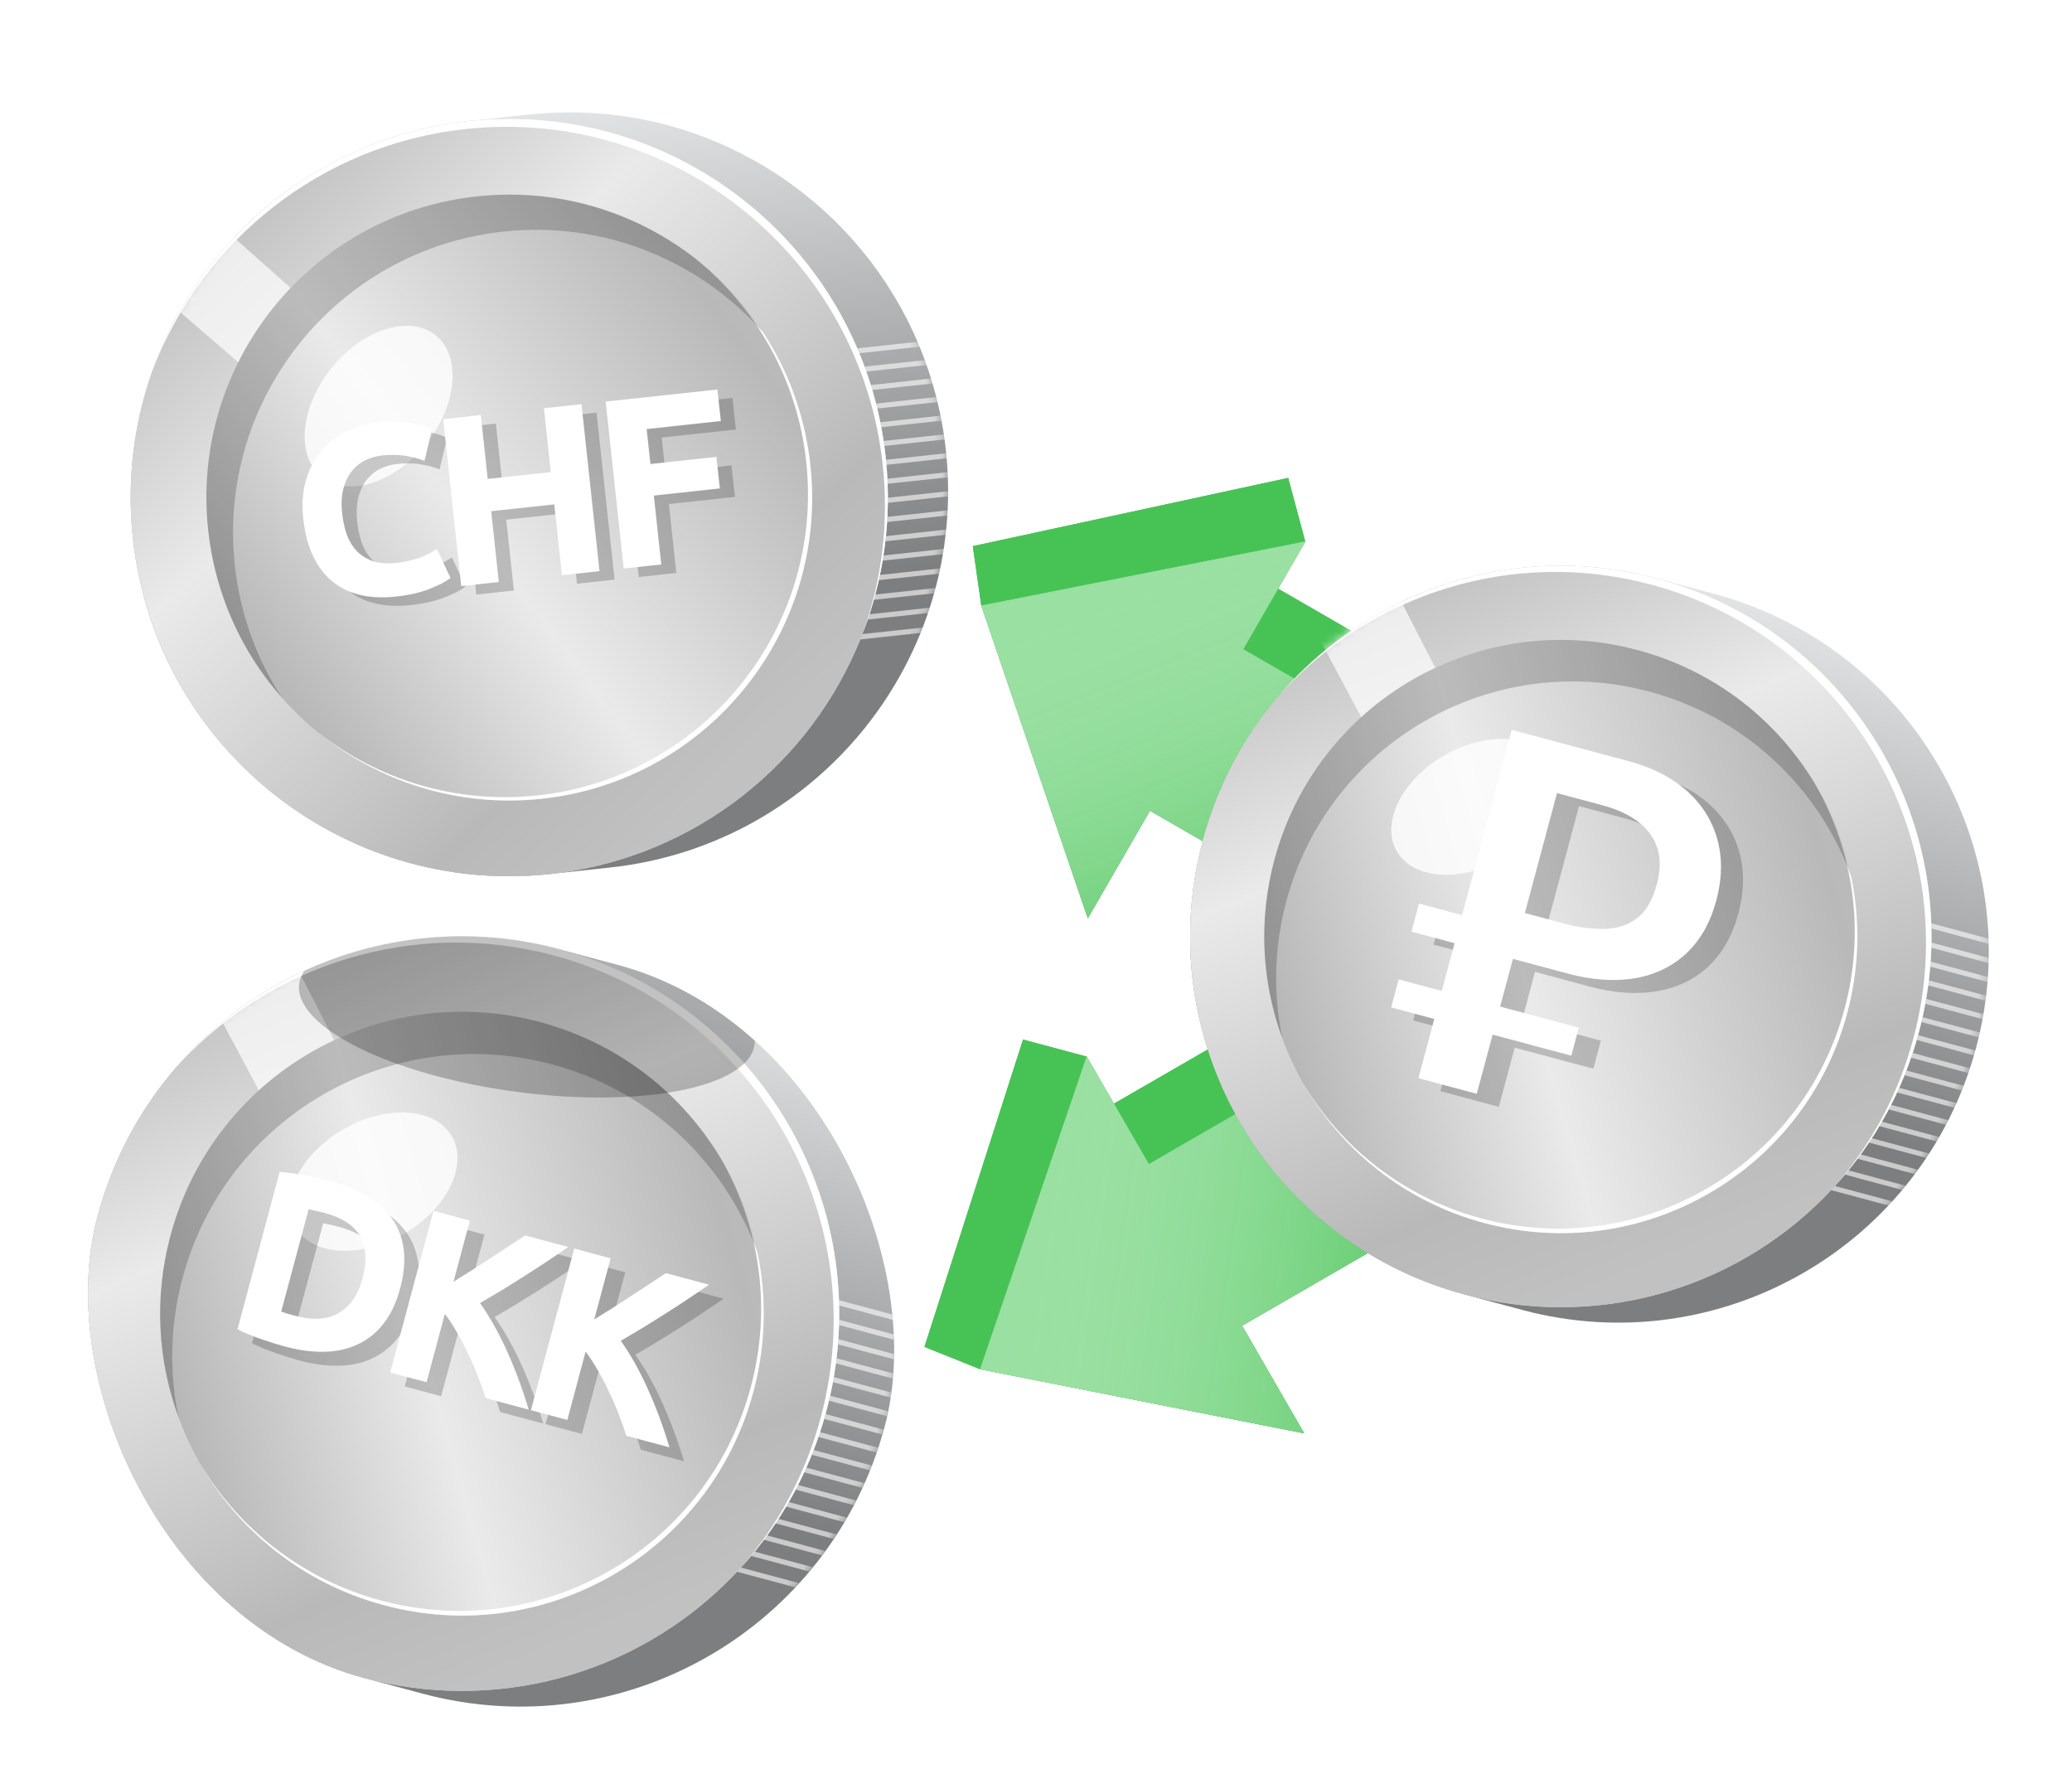<svg width="254" height="218" viewBox="0 0 254 218" fill="none" xmlns="http://www.w3.org/2000/svg">
<g clip-path="url(#clip0_346_41154)">
<g clip-path="url(#clip1_346_41154)">
<path d="M11.968 149.029C18.577 124.362 43.932 109.723 68.599 116.333L75.746 118.248C100.413 124.857 115.051 150.212 108.442 174.879C101.832 199.547 76.477 214.185 51.81 207.576L44.664 205.661C19.997 199.051 5.358 173.696 11.968 149.029Z" fill="url(#paint0_linear_346_41154)"/>
<mask id="mask0_346_41154" style="mask-type:alpha" maskUnits="userSpaceOnUse" x="10" y="114" width="101" height="96">
<path d="M11.968 149.03C18.577 124.363 43.932 109.724 68.599 116.334L75.746 118.249C100.413 124.858 115.051 150.213 108.442 174.88C101.832 199.548 76.477 214.186 51.81 207.577L44.664 205.662C19.997 199.052 5.358 173.697 11.968 149.03Z" fill="url(#paint1_linear_346_41154)"/>
</mask>
<g mask="url(#mask0_346_41154)">
<path fill-rule="evenodd" clip-rule="evenodd" d="M97.979 158.69L115.413 163.362L115.574 162.761L98.14 158.09L97.979 158.69ZM97.379 160.929L114.814 165.6L114.975 165L97.54 160.328L97.379 160.929ZM114.214 167.839L96.78 163.167L96.941 162.567L114.375 167.238L114.214 167.839ZM96.18 165.406L113.614 170.077L113.775 169.477L96.341 164.805L96.18 165.406ZM113.014 172.316L95.58 167.644L95.741 167.044L113.175 171.715L113.014 172.316ZM94.98 169.883L112.415 174.554L112.575 173.954L95.141 169.282L94.98 169.883ZM111.815 176.792L94.38 172.121L94.541 171.52L111.976 176.192L111.815 176.792ZM93.781 174.359L111.215 179.031L111.376 178.43L93.942 173.759L93.781 174.359ZM110.615 181.269L93.181 176.598L93.342 175.998L110.776 180.669L110.615 181.269ZM92.581 178.836L110.015 183.508L110.176 182.908L92.742 178.236L92.581 178.836ZM109.416 185.746L91.981 181.075L92.142 180.474L109.577 185.145L109.416 185.746ZM91.382 183.313L108.816 187.985L108.977 187.384L91.543 182.712L91.382 183.313ZM108.216 190.223L90.782 185.552L90.943 184.951L108.377 189.622L108.216 190.223ZM90.182 187.79L107.616 192.461L107.777 191.861L90.343 187.189L90.182 187.79ZM107.017 194.7L89.582 190.028L89.743 189.428L107.177 194.099L107.017 194.7ZM88.983 192.267L106.417 196.938L106.578 196.338L89.143 191.666L88.983 192.267Z" fill="white" fill-opacity="0.6"/>
</g>
<circle cx="56.632" cy="160.997" r="46.239" transform="rotate(15 56.632 160.997)" fill="#D9D9D9"/>
<circle cx="56.632" cy="160.997" r="46.239" transform="rotate(15 56.632 160.997)" fill="url(#paint2_linear_346_41154)"/>
<mask id="mask1_346_41154" style="mask-type:alpha" maskUnits="userSpaceOnUse" x="10" y="114" width="93" height="94">
<circle cx="56.632" cy="160.998" r="46.239" transform="rotate(15 56.632 160.998)" fill="#D9D9D9"/>
<circle cx="56.632" cy="160.998" r="46.239" transform="rotate(15 56.632 160.998)" fill="url(#paint3_linear_346_41154)"/>
</mask>
<g mask="url(#mask1_346_41154)">
<path opacity="0.7" d="M45.063 135.45L31.065 108.191L21.323 114.117L33.331 136.646L45.063 135.45Z" fill="white"/>
</g>
<path fill-rule="evenodd" clip-rule="evenodd" d="M90.915 192.039C95.695 186.768 99.326 180.311 101.295 172.964C107.905 148.297 93.266 122.942 68.599 116.332C50.923 111.596 32.894 117.771 21.662 130.727C32.933 118.3 50.592 112.465 67.913 117.106C92.58 123.715 107.219 149.07 100.609 173.737C98.736 180.729 95.357 186.914 90.915 192.039Z" fill="white"/>
<circle cx="56.632" cy="160.998" r="36.992" transform="rotate(15 56.632 160.998)" fill="url(#paint4_linear_346_41154)"/>
<path fill-rule="evenodd" clip-rule="evenodd" d="M46.729 196.162C66.463 201.449 86.747 189.738 92.034 170.005C94.65 160.242 93.106 150.345 88.488 142.195C93.36 150.45 95.039 160.582 92.362 170.572C87.075 190.305 66.791 202.016 47.057 196.729C37.086 194.057 29.163 187.556 24.446 179.232C29.198 187.284 36.986 193.551 46.729 196.162Z" fill="white"/>
<path fill-rule="evenodd" clip-rule="evenodd" d="M92.858 153.474C88.854 142.555 79.776 133.69 67.689 130.451C47.955 125.163 27.671 136.874 22.384 156.608C20.834 162.39 20.744 168.22 21.888 173.706C19.355 166.799 18.852 159.07 20.901 151.424C26.188 131.69 46.472 119.979 66.206 125.267C80.157 129.005 90.098 140.238 92.858 153.474Z" fill="black" fill-opacity="0.2"/>
<g filter="url(#filter0_f_346_41154)">
<ellipse cx="45.783" cy="144.822" rx="7.398" ry="11.098" transform="rotate(60 45.783 144.822)" fill="white" fill-opacity="0.8"/>
</g>
<path d="M36.262 162.454C36.467 162.529 36.7 162.612 36.962 162.702C37.248 162.779 37.581 162.868 37.962 162.97C40.192 163.568 41.991 163.447 43.359 162.609C44.747 161.776 45.706 160.368 46.237 158.386C46.794 156.309 46.7 154.599 45.957 153.256C45.214 151.913 43.728 150.943 41.498 150.346C41.193 150.264 40.876 150.189 40.547 150.121C40.223 150.035 39.913 149.972 39.617 149.934L36.262 162.454ZM50.839 159.619C50.38 161.334 49.712 162.759 48.836 163.893C47.961 165.027 46.915 165.88 45.699 166.453C44.503 167.031 43.143 167.341 41.621 167.382C40.098 167.424 38.46 167.209 36.707 166.74C35.907 166.525 34.983 166.237 33.936 165.875C32.885 165.531 31.872 165.117 30.899 164.632L36.069 145.337C37.149 145.422 38.25 145.584 39.37 145.823C40.515 146.048 41.488 146.268 42.288 146.483C43.984 146.937 45.467 147.539 46.737 148.287C48.026 149.041 49.056 149.961 49.828 151.046C50.599 152.131 51.081 153.383 51.272 154.803C51.463 156.223 51.319 157.828 50.839 159.619ZM61.311 173.056C61.084 172.301 60.794 171.478 60.44 170.587C60.111 169.681 59.722 168.77 59.273 167.854C58.849 166.923 58.385 166.022 57.883 165.153C57.386 164.264 56.866 163.461 56.323 162.743L54.079 171.118L49.619 169.924L54.927 150.114L59.386 151.309L57.38 158.798C58.869 157.89 60.371 156.934 61.886 155.931C63.425 154.914 64.85 153.978 66.161 153.124L71.449 154.541C69.667 155.78 67.891 156.958 66.121 158.077C64.37 159.201 62.539 160.314 60.631 161.416C61.86 163.155 62.966 165.126 63.948 167.329C64.949 169.538 65.833 171.919 66.599 174.473L61.311 173.056ZM78.564 177.679C78.338 176.924 78.048 176.101 77.694 175.21C77.365 174.305 76.976 173.393 76.527 172.477C76.102 171.546 75.639 170.646 75.137 169.776C74.64 168.887 74.12 168.084 73.576 167.366L71.332 175.742L66.873 174.547L72.181 154.737L76.64 155.932L74.633 163.422C76.123 162.513 77.625 161.558 79.139 160.554C80.678 159.537 82.103 158.601 83.415 157.748L88.703 159.164C86.921 160.403 85.145 161.581 83.374 162.7C81.623 163.824 79.793 164.937 77.884 166.039C79.114 167.778 80.219 169.749 81.202 171.952C82.203 174.161 83.087 176.542 83.852 179.096L78.564 177.679Z" fill="black" fill-opacity="0.2"/>
<g filter="url(#filter1_i_346_41154)">
<path d="M34.475 161.974C34.68 162.049 34.913 162.132 35.175 162.223C35.461 162.299 35.794 162.389 36.175 162.491C38.405 163.088 40.204 162.968 41.572 162.129C42.96 161.296 43.919 159.889 44.45 157.907C45.007 155.83 44.913 154.12 44.17 152.777C43.427 151.434 41.941 150.464 39.711 149.866C39.406 149.784 39.089 149.71 38.76 149.642C38.436 149.555 38.126 149.493 37.83 149.454L34.475 161.974ZM49.052 159.14C48.593 160.855 47.925 162.279 47.049 163.413C46.174 164.547 45.128 165.4 43.912 165.973C42.716 166.552 41.356 166.861 39.834 166.903C38.311 166.944 36.673 166.73 34.92 166.26C34.12 166.046 33.196 165.757 32.15 165.395C31.098 165.052 30.085 164.638 29.112 164.152L34.282 144.858C35.362 144.943 36.463 145.105 37.584 145.344C38.728 145.569 39.701 145.789 40.501 146.003C42.197 146.458 43.68 147.059 44.95 147.808C46.239 148.562 47.269 149.481 48.041 150.566C48.812 151.651 49.294 152.903 49.485 154.323C49.676 155.743 49.532 157.349 49.052 159.14ZM59.524 172.577C59.297 171.822 59.007 170.998 58.654 170.107C58.324 169.202 57.935 168.291 57.486 167.374C57.062 166.443 56.598 165.543 56.096 164.673C55.599 163.784 55.079 162.981 54.536 162.264L52.292 170.639L47.833 169.444L53.14 149.635L57.6 150.83L55.593 158.319C57.082 157.411 58.584 156.455 60.099 155.452C61.638 154.434 63.063 153.499 64.374 152.645L69.662 154.062C67.88 155.3 66.104 156.479 64.334 157.597C62.583 158.721 60.753 159.834 58.844 160.936C60.073 162.675 61.179 164.646 62.161 166.85C63.163 169.058 64.046 171.44 64.812 173.994L59.524 172.577ZM76.777 177.2C76.551 176.445 76.261 175.622 75.907 174.73C75.578 173.825 75.189 172.914 74.74 171.997C74.315 171.066 73.852 170.166 73.35 169.296C72.853 168.407 72.333 167.604 71.79 166.887L69.545 175.262L65.086 174.067L70.394 154.258L74.853 155.453L72.847 162.942C74.336 162.034 75.838 161.078 77.353 160.075C78.891 159.057 80.317 158.122 81.628 157.268L86.916 158.685C85.134 159.923 83.358 161.102 81.588 162.22C79.836 163.344 78.006 164.457 76.097 165.559C77.327 167.298 78.433 169.269 79.415 171.473C80.416 173.681 81.3 176.063 82.066 178.617L76.777 177.2Z" fill="white"/>
</g>
<g filter="url(#filter2_f_346_41154)">
<ellipse cx="64.591" cy="124.285" rx="28.162" ry="9.612" transform="rotate(7.558 64.591 124.285)" fill="black" fill-opacity="0.24"/>
</g>
</g>
<path d="M168.698 116.709L136.547 135.271L133.216 129.501L125.414 127.41L113.329 165.07L120.162 167.814L159.869 175.666L152.254 162.476L191.825 139.63L180.402 119.845L168.698 116.709Z" fill="#B1B1B1"/>
<path d="M168.698 116.709L136.547 135.271L133.216 129.501L125.414 127.41L113.329 165.07L120.162 167.814L159.869 175.666L152.254 162.476L191.825 139.63L180.402 119.845L168.698 116.709Z" fill="url(#paint5_linear_346_41154)"/>
<path d="M168.698 116.709L136.547 135.271L133.216 129.501L125.414 127.41L113.329 165.07L120.162 167.814L159.869 175.666L152.254 162.476L191.825 139.63L180.402 119.845L168.698 116.709Z" fill="url(#paint6_linear_346_41154)"/>
<path d="M180.402 119.845L140.831 142.691L133.216 129.501L120.162 167.815L159.87 175.667L152.254 162.477L191.825 139.63L180.402 119.845Z" fill="#D9D9D9"/>
<path d="M180.402 119.845L140.831 142.691L133.216 129.501L120.162 167.815L159.87 175.667L152.254 162.477L191.825 139.63L180.402 119.845Z" fill="url(#paint7_linear_346_41154)"/>
<path d="M180.402 119.845L140.831 142.691L133.216 129.501L120.162 167.815L159.87 175.667L152.254 162.477L191.825 139.63L180.402 119.845Z" fill="url(#paint8_linear_346_41154)"/>
<path d="M188.823 90.709L156.672 72.147L160.004 66.376L157.913 58.574L119.256 66.939L120.297 74.228L133.35 112.542L140.966 99.351L180.536 122.197L191.959 102.412L188.823 90.709Z" fill="#B1B1B1"/>
<path d="M188.823 90.709L156.672 72.147L160.004 66.376L157.913 58.574L119.256 66.939L120.297 74.228L133.35 112.542L140.966 99.351L180.536 122.197L191.959 102.412L188.823 90.709Z" fill="url(#paint9_linear_346_41154)"/>
<path d="M188.823 90.709L156.672 72.147L160.004 66.376L157.913 58.574L119.256 66.939L120.297 74.228L133.35 112.542L140.966 99.351L180.536 122.197L191.959 102.412L188.823 90.709Z" fill="url(#paint10_linear_346_41154)"/>
<path d="M191.959 102.412L152.389 79.566L160.004 66.376L120.297 74.228L133.35 112.541L140.965 99.351L180.536 122.197L191.959 102.412Z" fill="#D9D9D9"/>
<path d="M191.959 102.412L152.389 79.566L160.004 66.376L120.297 74.228L133.35 112.541L140.965 99.351L180.536 122.197L191.959 102.412Z" fill="url(#paint11_linear_346_41154)"/>
<path d="M191.959 102.412L152.389 79.566L160.004 66.376L120.297 74.228L133.35 112.541L140.965 99.351L180.536 122.197L191.959 102.412Z" fill="url(#paint12_linear_346_41154)"/>
<path d="M16.293 65.966C13.54 40.484 31.965 17.595 57.447 14.842L64.829 14.044C90.311 11.29 113.201 29.716 115.954 55.198C118.708 80.68 100.282 103.569 74.8 106.323L67.418 107.12C41.936 109.874 19.047 91.448 16.293 65.966Z" fill="url(#paint13_linear_346_41154)"/>
<mask id="mask2_346_41154" style="mask-type:alpha" maskUnits="userSpaceOnUse" x="16" y="13" width="101" height="95">
<path d="M16.293 65.966C13.54 40.484 31.965 17.595 57.447 14.842L64.829 14.044C90.311 11.29 113.201 29.716 115.954 55.198C118.708 80.68 100.282 103.569 74.8 106.323L67.418 107.12C41.936 109.874 19.047 91.448 16.293 65.966Z" fill="url(#paint14_linear_346_41154)"/>
</mask>
<g mask="url(#mask2_346_41154)">
<path fill-rule="evenodd" clip-rule="evenodd" d="M100.295 43.836L118.305 41.89L118.238 41.27L100.228 43.216L100.295 43.836ZM100.544 46.149L118.555 44.203L118.488 43.582L100.477 45.528L100.544 46.149ZM118.804 46.515L100.794 48.461L100.727 47.841L118.737 45.895L118.804 46.515ZM101.044 50.773L119.054 48.827L118.987 48.207L100.977 50.153L101.044 50.773ZM119.304 51.14L101.294 53.086L101.227 52.465L119.237 50.519L119.304 51.14ZM101.544 55.398L119.554 53.452L119.487 52.832L101.477 54.778L101.544 55.398ZM119.804 55.764L101.794 57.71L101.727 57.09L119.737 55.144L119.804 55.764ZM102.044 60.023L120.054 58.077L119.987 57.456L101.977 59.402L102.044 60.023ZM120.304 60.389L102.293 62.335L102.226 61.715L120.237 59.769L120.304 60.389ZM102.543 64.648L120.553 62.702L120.486 62.081L102.476 64.028L102.543 64.648ZM120.803 65.014L102.793 66.96L102.726 66.339L120.736 64.393L120.803 65.014ZM103.043 69.272L121.053 67.326L120.986 66.706L102.976 68.652L103.043 69.272ZM121.303 69.639L103.293 71.585L103.226 70.964L121.236 69.018L121.303 69.639ZM103.543 73.897L121.553 71.951L121.486 71.331L103.476 73.276L103.543 73.897ZM121.803 74.263L103.793 76.209L103.726 75.589L121.736 73.643L121.803 74.263ZM104.042 78.522L122.053 76.576L121.986 75.955L103.975 77.901L104.042 78.522Z" fill="white" fill-opacity="0.6"/>
</g>
<circle cx="62.432" cy="60.981" r="46.408" transform="rotate(-6.167 62.432 60.981)" fill="#D9D9D9"/>
<circle cx="62.432" cy="60.981" r="46.408" transform="rotate(-6.167 62.432 60.981)" fill="url(#paint15_linear_346_41154)"/>
<mask id="mask3_346_41154" style="mask-type:alpha" maskUnits="userSpaceOnUse" x="16" y="14" width="93" height="94">
<circle cx="62.432" cy="60.981" r="46.408" transform="rotate(-6.167 62.432 60.981)" fill="#D9D9D9"/>
<circle cx="62.432" cy="60.981" r="46.408" transform="rotate(-6.167 62.432 60.981)" fill="url(#paint16_linear_346_41154)"/>
</mask>
<g mask="url(#mask3_346_41154)">
<path opacity="0.7" d="M42.347 41.263L19.367 20.824L12.396 29.9L31.8 46.634L42.347 41.263Z" fill="white"/>
</g>
<path fill-rule="evenodd" clip-rule="evenodd" d="M105.768 77.611C108.333 70.945 109.391 63.585 108.571 55.995C105.818 30.513 82.928 12.088 57.446 14.842C39.187 16.815 24.551 29.127 18.734 45.323C24.779 29.608 39.192 17.747 57.085 15.814C82.567 13.061 105.456 31.486 108.21 56.968C108.99 64.19 108.069 71.205 105.768 77.611Z" fill="white"/>
<circle cx="62.432" cy="60.981" r="37.126" transform="rotate(-6.167 62.432 60.981)" fill="url(#paint17_linear_346_41154)"/>
<path fill-rule="evenodd" clip-rule="evenodd" d="M65.908 97.481C86.294 95.278 101.034 76.966 98.831 56.581C97.742 46.499 92.713 37.798 85.441 31.844C92.988 37.805 98.229 46.676 99.344 56.993C101.547 77.378 86.806 95.69 66.421 97.893C56.117 99.006 46.343 95.791 38.911 89.706C46.277 95.523 55.84 98.569 65.908 97.481Z" fill="white"/>
<path fill-rule="evenodd" clip-rule="evenodd" d="M93.611 40.81C85.906 32.042 74.197 27.034 61.711 28.384C41.325 30.586 26.585 48.898 28.788 69.284C29.433 75.257 31.462 80.746 34.521 85.466C29.647 79.92 26.374 72.868 25.521 64.969C23.318 44.583 38.058 26.272 58.444 24.069C72.856 22.512 86.231 29.423 93.611 40.81Z" fill="black" fill-opacity="0.2"/>
<g filter="url(#filter3_f_346_41154)">
<ellipse cx="46.417" cy="49.774" rx="7.425" ry="11.138" transform="rotate(38.833 46.417 49.774)" fill="white" fill-opacity="0.8"/>
</g>
<path d="M50.389 74.153C47.062 74.513 44.422 73.862 42.47 72.201C40.538 70.538 39.388 68.003 39.02 64.597C38.837 62.904 38.94 61.37 39.329 59.993C39.716 58.597 40.323 57.397 41.15 56.391C41.976 55.366 43.003 54.548 44.231 53.937C45.46 53.326 46.822 52.94 48.318 52.778C49.184 52.685 49.979 52.669 50.703 52.73C51.424 52.771 52.06 52.852 52.611 52.972C53.16 53.072 53.621 53.191 53.994 53.33C54.368 53.469 54.638 53.579 54.806 53.661L53.88 57.525C53.214 57.258 52.445 57.053 51.572 56.908C50.72 56.761 49.763 56.745 48.7 56.86C47.991 56.936 47.305 57.13 46.641 57.441C45.997 57.749 45.438 58.198 44.964 58.787C44.508 59.354 44.167 60.068 43.941 60.929C43.715 61.79 43.666 62.811 43.794 63.992C43.896 64.937 44.09 65.812 44.377 66.618C44.68 67.401 45.09 68.064 45.607 68.606C46.143 69.145 46.805 69.552 47.591 69.825C48.375 70.079 49.299 70.149 50.362 70.034C51.031 69.962 51.627 69.857 52.151 69.721C52.673 69.585 53.136 69.445 53.539 69.302C53.94 69.139 54.29 68.972 54.59 68.8C54.89 68.628 55.162 68.47 55.405 68.324L57.074 71.878C56.467 72.342 55.59 72.795 54.442 73.237C53.295 73.68 51.944 73.986 50.389 74.153ZM68.521 51.073L73.128 50.576L75.339 71.039L70.732 71.537L69.794 62.855L62.057 63.691L62.996 72.373L58.389 72.871L56.178 52.407L60.784 51.909L61.63 59.735L69.367 58.899L68.521 51.073ZM78.303 70.719L76.092 50.255L89.793 48.775L90.211 52.643L81.116 53.626L81.579 57.908L89.67 57.033L90.088 60.902L81.997 61.776L82.909 70.221L78.303 70.719Z" fill="black" fill-opacity="0.2"/>
<g filter="url(#filter4_i_346_41154)">
<path d="M48.543 74.353C45.216 74.712 42.577 74.061 40.625 72.4C38.692 70.737 37.542 68.202 37.174 64.797C36.991 63.104 37.094 61.569 37.483 60.193C37.87 58.797 38.477 57.596 39.305 56.59C40.13 55.565 41.157 54.747 42.386 54.136C43.614 53.526 44.976 53.139 46.472 52.978C47.339 52.884 48.134 52.868 48.857 52.929C49.579 52.971 50.215 53.051 50.765 53.171C51.314 53.271 51.775 53.391 52.148 53.529C52.522 53.668 52.793 53.778 52.961 53.86L52.034 57.724C51.368 57.458 50.599 57.252 49.727 57.107C48.874 56.96 47.917 56.944 46.854 57.059C46.145 57.136 45.459 57.329 44.795 57.64C44.152 57.949 43.593 58.397 43.119 58.986C42.662 59.553 42.321 60.267 42.095 61.128C41.87 61.989 41.821 63.01 41.948 64.191C42.05 65.136 42.245 66.011 42.531 66.817C42.835 67.601 43.245 68.263 43.761 68.805C44.298 69.345 44.959 69.751 45.745 70.025C46.53 70.278 47.453 70.348 48.516 70.233C49.186 70.161 49.782 70.056 50.305 69.92C50.828 69.784 51.291 69.644 51.693 69.501C52.094 69.339 52.444 69.171 52.745 68.999C53.045 68.828 53.316 68.669 53.559 68.523L55.228 72.077C54.621 72.541 53.744 72.994 52.597 73.437C51.45 73.879 50.098 74.185 48.543 74.353ZM66.675 51.273L71.282 50.775L73.493 71.239L68.886 71.736L67.948 63.055L60.212 63.891L61.15 72.572L56.543 73.07L54.332 52.606L58.939 52.109L59.784 59.934L67.521 59.098L66.675 51.273ZM76.457 70.918L74.246 50.455L87.947 48.974L88.365 52.842L79.27 53.825L79.733 58.107L87.824 57.233L88.242 61.101L80.151 61.975L81.064 70.421L76.457 70.918Z" fill="white"/>
</g>
<path d="M147.451 103.019C153.945 78.782 178.857 64.399 203.094 70.894L210.115 72.775C234.352 79.269 248.735 104.182 242.241 128.418C235.747 152.655 210.835 167.038 186.598 160.544L179.576 158.663C155.34 152.168 140.956 127.256 147.451 103.019Z" fill="url(#paint18_linear_346_41154)"/>
<mask id="mask4_346_41154" style="mask-type:alpha" maskUnits="userSpaceOnUse" x="145" y="69" width="99" height="94">
<path d="M147.451 103.019C153.945 78.782 178.857 64.399 203.094 70.894L210.115 72.775C234.352 79.269 248.735 104.182 242.241 128.418C235.747 152.655 210.835 167.038 186.598 160.544L179.576 158.663C155.34 152.168 140.956 127.256 147.451 103.019Z" fill="url(#paint19_linear_346_41154)"/>
</mask>
<g mask="url(#mask4_346_41154)">
<path fill-rule="evenodd" clip-rule="evenodd" d="M231.961 112.511L249.091 117.101L249.249 116.511L232.119 111.921L231.961 112.511ZM231.372 114.71L248.502 119.3L248.66 118.71L231.53 114.12L231.372 114.71ZM247.912 121.5L230.782 116.91L230.941 116.32L248.071 120.91L247.912 121.5ZM230.193 119.109L247.323 123.699L247.481 123.109L230.351 118.519L230.193 119.109ZM246.734 125.898L229.604 121.308L229.762 120.718L246.892 125.308L246.734 125.898ZM229.014 123.508L246.144 128.098L246.303 127.508L229.173 122.918L229.014 123.508ZM245.555 130.297L228.425 125.707L228.583 125.117L245.713 129.707L245.555 130.297ZM227.836 127.907L244.966 132.496L245.124 131.906L227.994 127.316L227.836 127.907ZM244.376 134.696L227.246 130.106L227.405 129.516L244.535 134.106L244.376 134.696ZM226.657 132.305L243.787 136.895L243.945 136.305L226.815 131.715L226.657 132.305ZM243.198 139.095L226.068 134.505L226.226 133.914L243.356 138.504L243.198 139.095ZM225.478 136.704L242.608 141.294L242.767 140.704L225.637 136.114L225.478 136.704ZM242.019 143.494L224.889 138.904L225.047 138.313L242.177 142.903L242.019 143.494ZM224.3 141.102L241.43 145.692L241.588 145.103L224.458 140.513L224.3 141.102ZM240.841 147.892L223.711 143.302L223.869 142.712L240.999 147.302L240.841 147.892ZM223.121 145.501L240.251 150.091L240.409 149.501L223.279 144.911L223.121 145.501Z" fill="white" fill-opacity="0.6"/>
</g>
<circle cx="191.335" cy="114.778" r="45.433" transform="rotate(15 191.335 114.778)" fill="#D9D9D9"/>
<circle cx="191.335" cy="114.778" r="45.433" transform="rotate(15 191.335 114.778)" fill="url(#paint20_linear_346_41154)"/>
<mask id="mask5_346_41154" style="mask-type:alpha" maskUnits="userSpaceOnUse" x="145" y="69" width="92" height="92">
<circle cx="191.335" cy="114.778" r="45.433" transform="rotate(15 191.335 114.778)" fill="#D9D9D9"/>
<circle cx="191.335" cy="114.778" r="45.433" transform="rotate(15 191.335 114.778)" fill="url(#paint21_linear_346_41154)"/>
</mask>
<g mask="url(#mask5_346_41154)">
<path opacity="0.7" d="M179.969 89.676L166.215 62.893L156.642 68.715L168.441 90.851L179.969 89.676Z" fill="white"/>
</g>
<path fill-rule="evenodd" clip-rule="evenodd" d="M225.014 145.287C229.714 140.106 233.284 133.759 235.219 126.538C241.714 102.301 227.331 77.389 203.094 70.894C185.73 66.242 168.018 72.305 156.982 85.031C168.057 72.825 185.405 67.095 202.42 71.654C226.657 78.148 241.04 103.061 234.545 127.297C232.704 134.17 229.382 140.25 225.014 145.287Z" fill="white"/>
<circle cx="191.335" cy="114.778" r="36.346" transform="rotate(15 191.335 114.778)" fill="url(#paint22_linear_346_41154)"/>
<path fill-rule="evenodd" clip-rule="evenodd" d="M181.605 149.329C200.995 154.524 220.925 143.018 226.12 123.629C228.691 114.032 227.171 104.303 222.629 96.293C227.421 104.406 229.074 114.365 226.442 124.185C221.247 143.575 201.317 155.081 181.928 149.886C172.135 147.262 164.353 140.88 159.718 132.707C164.387 140.612 172.036 146.765 181.605 149.329Z" fill="white"/>
<path fill-rule="evenodd" clip-rule="evenodd" d="M226.929 107.385C222.995 96.657 214.076 87.947 202.2 84.764C182.81 79.569 162.88 91.076 157.685 110.465C156.163 116.147 156.074 121.875 157.198 127.265C154.709 120.479 154.215 112.884 156.228 105.371C161.423 85.982 181.353 74.475 200.742 79.671C214.45 83.344 224.218 94.381 226.929 107.385Z" fill="black" fill-opacity="0.2"/>
<g filter="url(#filter5_f_346_41154)">
<ellipse cx="180.676" cy="98.886" rx="7.269" ry="10.904" transform="rotate(60 180.676 98.886)" fill="white" fill-opacity="0.8"/>
</g>
<path d="M183.722 135.65L176.582 133.737L181.015 117.191L175.731 115.775L176.653 112.336L181.936 113.752L188.021 91.044L202.334 94.879C205.292 95.671 207.69 96.9 209.535 98.568C211.38 100.235 212.613 102.212 213.239 104.505C213.858 106.797 213.818 109.272 213.101 111.946C212.375 114.657 211.151 116.822 209.425 118.438C207.698 120.055 205.59 121.07 203.099 121.489C200.608 121.907 197.871 121.714 194.895 120.916L188.167 119.114L183.735 135.654L183.722 135.65ZM196.242 127.542L195.321 130.981L173.242 125.065L174.163 121.626L196.242 127.542ZM194.251 114.739C196.033 115.217 197.7 115.45 199.257 115.441C200.808 115.43 202.158 115.019 203.298 114.191C204.436 113.37 205.274 111.968 205.806 109.985C206.259 108.293 206.28 106.813 205.87 105.543C205.46 104.274 204.676 103.197 203.531 102.317C202.386 101.437 200.905 100.761 199.105 100.278L193.57 98.795L189.632 113.495L194.253 114.733L194.251 114.739Z" fill="black" fill-opacity="0.2"/>
<g filter="url(#filter6_i_346_41154)">
<path d="M181.019 134.925L173.879 133.011L178.312 116.465L173.029 115.05L173.95 111.611L179.234 113.027L185.318 90.318L199.631 94.153C202.589 94.946 204.987 96.175 206.833 97.842C208.678 99.51 209.911 101.486 210.536 103.78C211.155 106.072 211.115 108.547 210.399 111.22C209.672 113.931 208.449 116.096 206.722 117.713C204.996 119.33 202.887 120.344 200.396 120.763C197.905 121.182 195.169 120.988 192.192 120.191L185.464 118.388L181.032 134.928L181.019 134.925ZM193.54 126.816L192.618 130.255L170.539 124.339L171.461 120.9L193.54 126.816ZM191.549 114.014C193.331 114.491 194.997 114.724 196.555 114.715C198.105 114.704 199.456 114.293 200.595 113.465C201.733 112.644 202.572 111.243 203.103 109.259C203.556 107.568 203.578 106.087 203.167 104.817C202.757 103.548 201.973 102.472 200.828 101.592C199.683 100.712 198.203 100.035 196.402 99.553L190.868 98.07L186.929 112.769L191.55 114.008L191.549 114.014Z" fill="white"/>
</g>
</g>
<defs>
<filter id="filter0_f_346_41154" x="31.783" y="132.647" width="28" height="24.351" filterUnits="userSpaceOnUse" color-interpolation-filters="sRGB">
<feFlood flood-opacity="0" result="BackgroundImageFix"/>
<feBlend mode="normal" in="SourceGraphic" in2="BackgroundImageFix" result="shape"/>
<feGaussianBlur stdDeviation="1.85" result="effect1_foregroundBlur_346_41154"/>
</filter>
<filter id="filter1_i_346_41154" x="28.975" y="143.139" width="58.46" height="35.735" filterUnits="userSpaceOnUse" color-interpolation-filters="sRGB">
<feFlood flood-opacity="0" result="BackgroundImageFix"/>
<feBlend mode="normal" in="SourceGraphic" in2="BackgroundImageFix" result="shape"/>
<feColorMatrix in="SourceAlpha" type="matrix" values="0 0 0 0 0 0 0 0 0 0 0 0 0 0 0 0 0 0 127 0" result="hardAlpha"/>
<feOffset dy="-1.233"/>
<feGaussianBlur stdDeviation="0.617"/>
<feComposite in2="hardAlpha" operator="arithmetic" k2="-1" k3="1"/>
<feColorMatrix type="matrix" values="0 0 0 0 0 0 0 0 0 0 0 0 0 0 0 0 0 0 0.39 0"/>
<feBlend mode="normal" in2="shape" result="effect1_innerShadow_346_41154"/>
</filter>
<filter id="filter2_f_346_41154" x="16.452" y="93.867" width="96.278" height="60.836" filterUnits="userSpaceOnUse" color-interpolation-filters="sRGB">
<feFlood flood-opacity="0" result="BackgroundImageFix"/>
<feBlend mode="normal" in="SourceGraphic" in2="BackgroundImageFix" result="shape"/>
<feGaussianBlur stdDeviation="10.096" result="effect1_foregroundBlur_346_41154"/>
</filter>
<filter id="filter3_f_346_41154" x="33.636" y="36.212" width="25.562" height="27.122" filterUnits="userSpaceOnUse" color-interpolation-filters="sRGB">
<feFlood flood-opacity="0" result="BackgroundImageFix"/>
<feBlend mode="normal" in="SourceGraphic" in2="BackgroundImageFix" result="shape"/>
<feGaussianBlur stdDeviation="1.856" result="effect1_foregroundBlur_346_41154"/>
</filter>
<filter id="filter4_i_346_41154" x="36.019" y="47.264" width="54.184" height="28.193" filterUnits="userSpaceOnUse" color-interpolation-filters="sRGB">
<feFlood flood-opacity="0" result="BackgroundImageFix"/>
<feBlend mode="normal" in="SourceGraphic" in2="BackgroundImageFix" result="shape"/>
<feColorMatrix in="SourceAlpha" type="matrix" values="0 0 0 0 0 0 0 0 0 0 0 0 0 0 0 0 0 0 127 0" result="hardAlpha"/>
<feOffset dy="-1.238"/>
<feGaussianBlur stdDeviation="0.619"/>
<feComposite in2="hardAlpha" operator="arithmetic" k2="-1" k3="1"/>
<feColorMatrix type="matrix" values="0 0 0 0 0 0 0 0 0 0 0 0 0 0 0 0 0 0 0.39 0"/>
<feBlend mode="normal" in2="shape" result="effect1_innerShadow_346_41154"/>
</filter>
<filter id="filter5_f_346_41154" x="166.92" y="86.923" width="27.511" height="23.925" filterUnits="userSpaceOnUse" color-interpolation-filters="sRGB">
<feFlood flood-opacity="0" result="BackgroundImageFix"/>
<feBlend mode="normal" in="SourceGraphic" in2="BackgroundImageFix" result="shape"/>
<feGaussianBlur stdDeviation="1.817" result="effect1_foregroundBlur_346_41154"/>
</filter>
<filter id="filter6_i_346_41154" x="170.539" y="89.449" width="40.431" height="45.479" filterUnits="userSpaceOnUse" color-interpolation-filters="sRGB">
<feFlood flood-opacity="0" result="BackgroundImageFix"/>
<feBlend mode="normal" in="SourceGraphic" in2="BackgroundImageFix" result="shape"/>
<feColorMatrix in="SourceAlpha" type="matrix" values="0 0 0 0 0 0 0 0 0 0 0 0 0 0 0 0 0 0 127 0" result="hardAlpha"/>
<feOffset dy="-0.869"/>
<feGaussianBlur stdDeviation="0.435"/>
<feComposite in2="hardAlpha" operator="arithmetic" k2="-1" k3="1"/>
<feColorMatrix type="matrix" values="0 0 0 0 0 0 0 0 0 0 0 0 0 0 0 0 0 0 0.29 0"/>
<feBlend mode="normal" in2="shape" result="effect1_innerShadow_346_41154"/>
</filter>
<linearGradient id="paint0_linear_346_41154" x1="72.172" y1="117.29" x2="48.237" y2="206.618" gradientUnits="userSpaceOnUse">
<stop stop-color="#E1E3E5"/>
<stop offset="0.655" stop-color="#7D7E7F"/>
</linearGradient>
<linearGradient id="paint1_linear_346_41154" x1="72.172" y1="117.291" x2="48.237" y2="206.619" gradientUnits="userSpaceOnUse">
<stop offset="0.268" stop-color="#E1E3E5"/>
<stop offset="1" stop-color="#7D7E7F"/>
</linearGradient>
<linearGradient id="paint2_linear_346_41154" x1="130.615" y1="234.055" x2="12.6" y2="78.71" gradientUnits="userSpaceOnUse">
<stop stop-color="#7E8182"/>
<stop offset="0.233" stop-color="#BFBFBF"/>
<stop offset="0.309" stop-color="#C1C1C1"/>
<stop offset="0.392" stop-color="#B9B9B9"/>
<stop offset="0.627" stop-color="#EAEAEA"/>
<stop offset="0.875" stop-color="#A5A5A5"/>
<stop offset="0.989" stop-color="#BEBEBF"/>
</linearGradient>
<linearGradient id="paint3_linear_346_41154" x1="130.615" y1="234.056" x2="12.6" y2="78.712" gradientUnits="userSpaceOnUse">
<stop stop-color="#7E8182"/>
<stop offset="0.233" stop-color="#BFBFBF"/>
<stop offset="0.309" stop-color="#C1C1C1"/>
<stop offset="0.392" stop-color="#B9B9B9"/>
<stop offset="0.627" stop-color="#EAEAEA"/>
<stop offset="0.875" stop-color="#A5A5A5"/>
<stop offset="0.989" stop-color="#BEBEBF"/>
</linearGradient>
<linearGradient id="paint4_linear_346_41154" x1="137.088" y1="100.886" x2="-7.699" y2="187.48" gradientUnits="userSpaceOnUse">
<stop stop-color="#7E8182"/>
<stop offset="0.233" stop-color="#BFBFBF"/>
<stop offset="0.309" stop-color="#C1C1C1"/>
<stop offset="0.392" stop-color="#B9B9B9"/>
<stop offset="0.627" stop-color="#EAEAEA"/>
<stop offset="0.875" stop-color="#A5A5A5"/>
<stop offset="0.989" stop-color="#BEBEBF"/>
</linearGradient>
<linearGradient id="paint5_linear_346_41154" x1="126.495" y1="159.212" x2="190.157" y2="122.457" gradientUnits="userSpaceOnUse">
<stop stop-color="#53CB61"/>
<stop offset="1" stop-color="#53CB61"/>
</linearGradient>
<linearGradient id="paint6_linear_346_41154" x1="118.2" y1="144.845" x2="187.749" y2="149.905" gradientUnits="userSpaceOnUse">
<stop offset="0.55" stop-color="#47C355"/>
<stop offset="1" stop-color="white" stop-opacity="0.4"/>
</linearGradient>
<linearGradient id="paint7_linear_346_41154" x1="128.599" y1="162.944" x2="192.304" y2="126.164" gradientUnits="userSpaceOnUse">
<stop stop-color="#53CB61"/>
<stop offset="1" stop-color="#53CB61"/>
</linearGradient>
<linearGradient id="paint8_linear_346_41154" x1="121.453" y1="150.566" x2="186.998" y2="160.064" gradientUnits="userSpaceOnUse">
<stop stop-color="white" stop-opacity="0.4"/>
<stop offset="0.896" stop-color="#47C355"/>
</linearGradient>
<linearGradient id="paint9_linear_346_41154" x1="130.913" y1="75.412" x2="194.574" y2="112.167" gradientUnits="userSpaceOnUse">
<stop stop-color="#53CB61"/>
<stop offset="1" stop-color="#53CB61"/>
</linearGradient>
<linearGradient id="paint10_linear_346_41154" x1="139.207" y1="61.044" x2="169.6" y2="123.805" gradientUnits="userSpaceOnUse">
<stop offset="0.55" stop-color="#47C355"/>
<stop offset="1" stop-color="white" stop-opacity="0.4"/>
</linearGradient>
<linearGradient id="paint11_linear_346_41154" x1="128.733" y1="79.099" x2="192.438" y2="115.878" gradientUnits="userSpaceOnUse">
<stop stop-color="#53CB61"/>
<stop offset="1" stop-color="#53CB61"/>
</linearGradient>
<linearGradient id="paint12_linear_346_41154" x1="135.88" y1="66.721" x2="160.426" y2="128.234" gradientUnits="userSpaceOnUse">
<stop stop-color="white" stop-opacity="0.4"/>
<stop offset="0.896" stop-color="#47C355"/>
</linearGradient>
<linearGradient id="paint13_linear_346_41154" x1="61.138" y1="14.443" x2="71.109" y2="106.721" gradientUnits="userSpaceOnUse">
<stop stop-color="#E1E3E5"/>
<stop offset="0.655" stop-color="#7D7E7F"/>
</linearGradient>
<linearGradient id="paint14_linear_346_41154" x1="61.138" y1="14.443" x2="71.109" y2="106.721" gradientUnits="userSpaceOnUse">
<stop offset="0.268" stop-color="#E1E3E5"/>
<stop offset="1" stop-color="#7D7E7F"/>
</linearGradient>
<linearGradient id="paint15_linear_346_41154" x1="136.685" y1="134.305" x2="18.24" y2="-21.605" gradientUnits="userSpaceOnUse">
<stop stop-color="#7E8182"/>
<stop offset="0.233" stop-color="#BFBFBF"/>
<stop offset="0.309" stop-color="#C1C1C1"/>
<stop offset="0.392" stop-color="#B9B9B9"/>
<stop offset="0.627" stop-color="#EAEAEA"/>
<stop offset="0.875" stop-color="#A5A5A5"/>
<stop offset="0.989" stop-color="#BEBEBF"/>
</linearGradient>
<linearGradient id="paint16_linear_346_41154" x1="136.685" y1="134.305" x2="18.24" y2="-21.605" gradientUnits="userSpaceOnUse">
<stop stop-color="#7E8182"/>
<stop offset="0.233" stop-color="#BFBFBF"/>
<stop offset="0.309" stop-color="#C1C1C1"/>
<stop offset="0.392" stop-color="#B9B9B9"/>
<stop offset="0.627" stop-color="#EAEAEA"/>
<stop offset="0.875" stop-color="#A5A5A5"/>
<stop offset="0.989" stop-color="#BEBEBF"/>
</linearGradient>
<linearGradient id="paint17_linear_346_41154" x1="143.182" y1="0.65" x2="-2.132" y2="87.559" gradientUnits="userSpaceOnUse">
<stop stop-color="#7E8182"/>
<stop offset="0.233" stop-color="#BFBFBF"/>
<stop offset="0.309" stop-color="#C1C1C1"/>
<stop offset="0.392" stop-color="#B9B9B9"/>
<stop offset="0.627" stop-color="#EAEAEA"/>
<stop offset="0.875" stop-color="#A5A5A5"/>
<stop offset="0.989" stop-color="#BEBEBF"/>
</linearGradient>
<linearGradient id="paint18_linear_346_41154" x1="206.605" y1="71.834" x2="183.087" y2="159.603" gradientUnits="userSpaceOnUse">
<stop stop-color="#E1E3E5"/>
<stop offset="0.655" stop-color="#7D7E7F"/>
</linearGradient>
<linearGradient id="paint19_linear_346_41154" x1="206.605" y1="71.834" x2="183.087" y2="159.603" gradientUnits="userSpaceOnUse">
<stop offset="0.268" stop-color="#E1E3E5"/>
<stop offset="1" stop-color="#7D7E7F"/>
</linearGradient>
<linearGradient id="paint20_linear_346_41154" x1="264.027" y1="186.561" x2="148.072" y2="33.928" gradientUnits="userSpaceOnUse">
<stop stop-color="#7E8182"/>
<stop offset="0.233" stop-color="#BFBFBF"/>
<stop offset="0.309" stop-color="#C1C1C1"/>
<stop offset="0.392" stop-color="#B9B9B9"/>
<stop offset="0.627" stop-color="#EAEAEA"/>
<stop offset="0.875" stop-color="#A5A5A5"/>
<stop offset="0.989" stop-color="#BEBEBF"/>
</linearGradient>
<linearGradient id="paint21_linear_346_41154" x1="264.027" y1="186.561" x2="148.072" y2="33.928" gradientUnits="userSpaceOnUse">
<stop stop-color="#7E8182"/>
<stop offset="0.233" stop-color="#BFBFBF"/>
<stop offset="0.309" stop-color="#C1C1C1"/>
<stop offset="0.392" stop-color="#B9B9B9"/>
<stop offset="0.627" stop-color="#EAEAEA"/>
<stop offset="0.875" stop-color="#A5A5A5"/>
<stop offset="0.989" stop-color="#BEBEBF"/>
</linearGradient>
<linearGradient id="paint22_linear_346_41154" x1="270.388" y1="55.716" x2="128.128" y2="140.798" gradientUnits="userSpaceOnUse">
<stop stop-color="#7E8182"/>
<stop offset="0.233" stop-color="#BFBFBF"/>
<stop offset="0.309" stop-color="#C1C1C1"/>
<stop offset="0.392" stop-color="#B9B9B9"/>
<stop offset="0.627" stop-color="#EAEAEA"/>
<stop offset="0.875" stop-color="#A5A5A5"/>
<stop offset="0.989" stop-color="#BEBEBF"/>
</linearGradient>
<clipPath id="clip0_346_41154">
<rect width="254" height="218" fill="white"/>
</clipPath>
<clipPath id="clip1_346_41154">
<rect x="23.935" y="104.365" width="99.877" height="92.479" rx="46.239" transform="rotate(15 23.935 104.365)" fill="white"/>
</clipPath>
</defs>
</svg>
